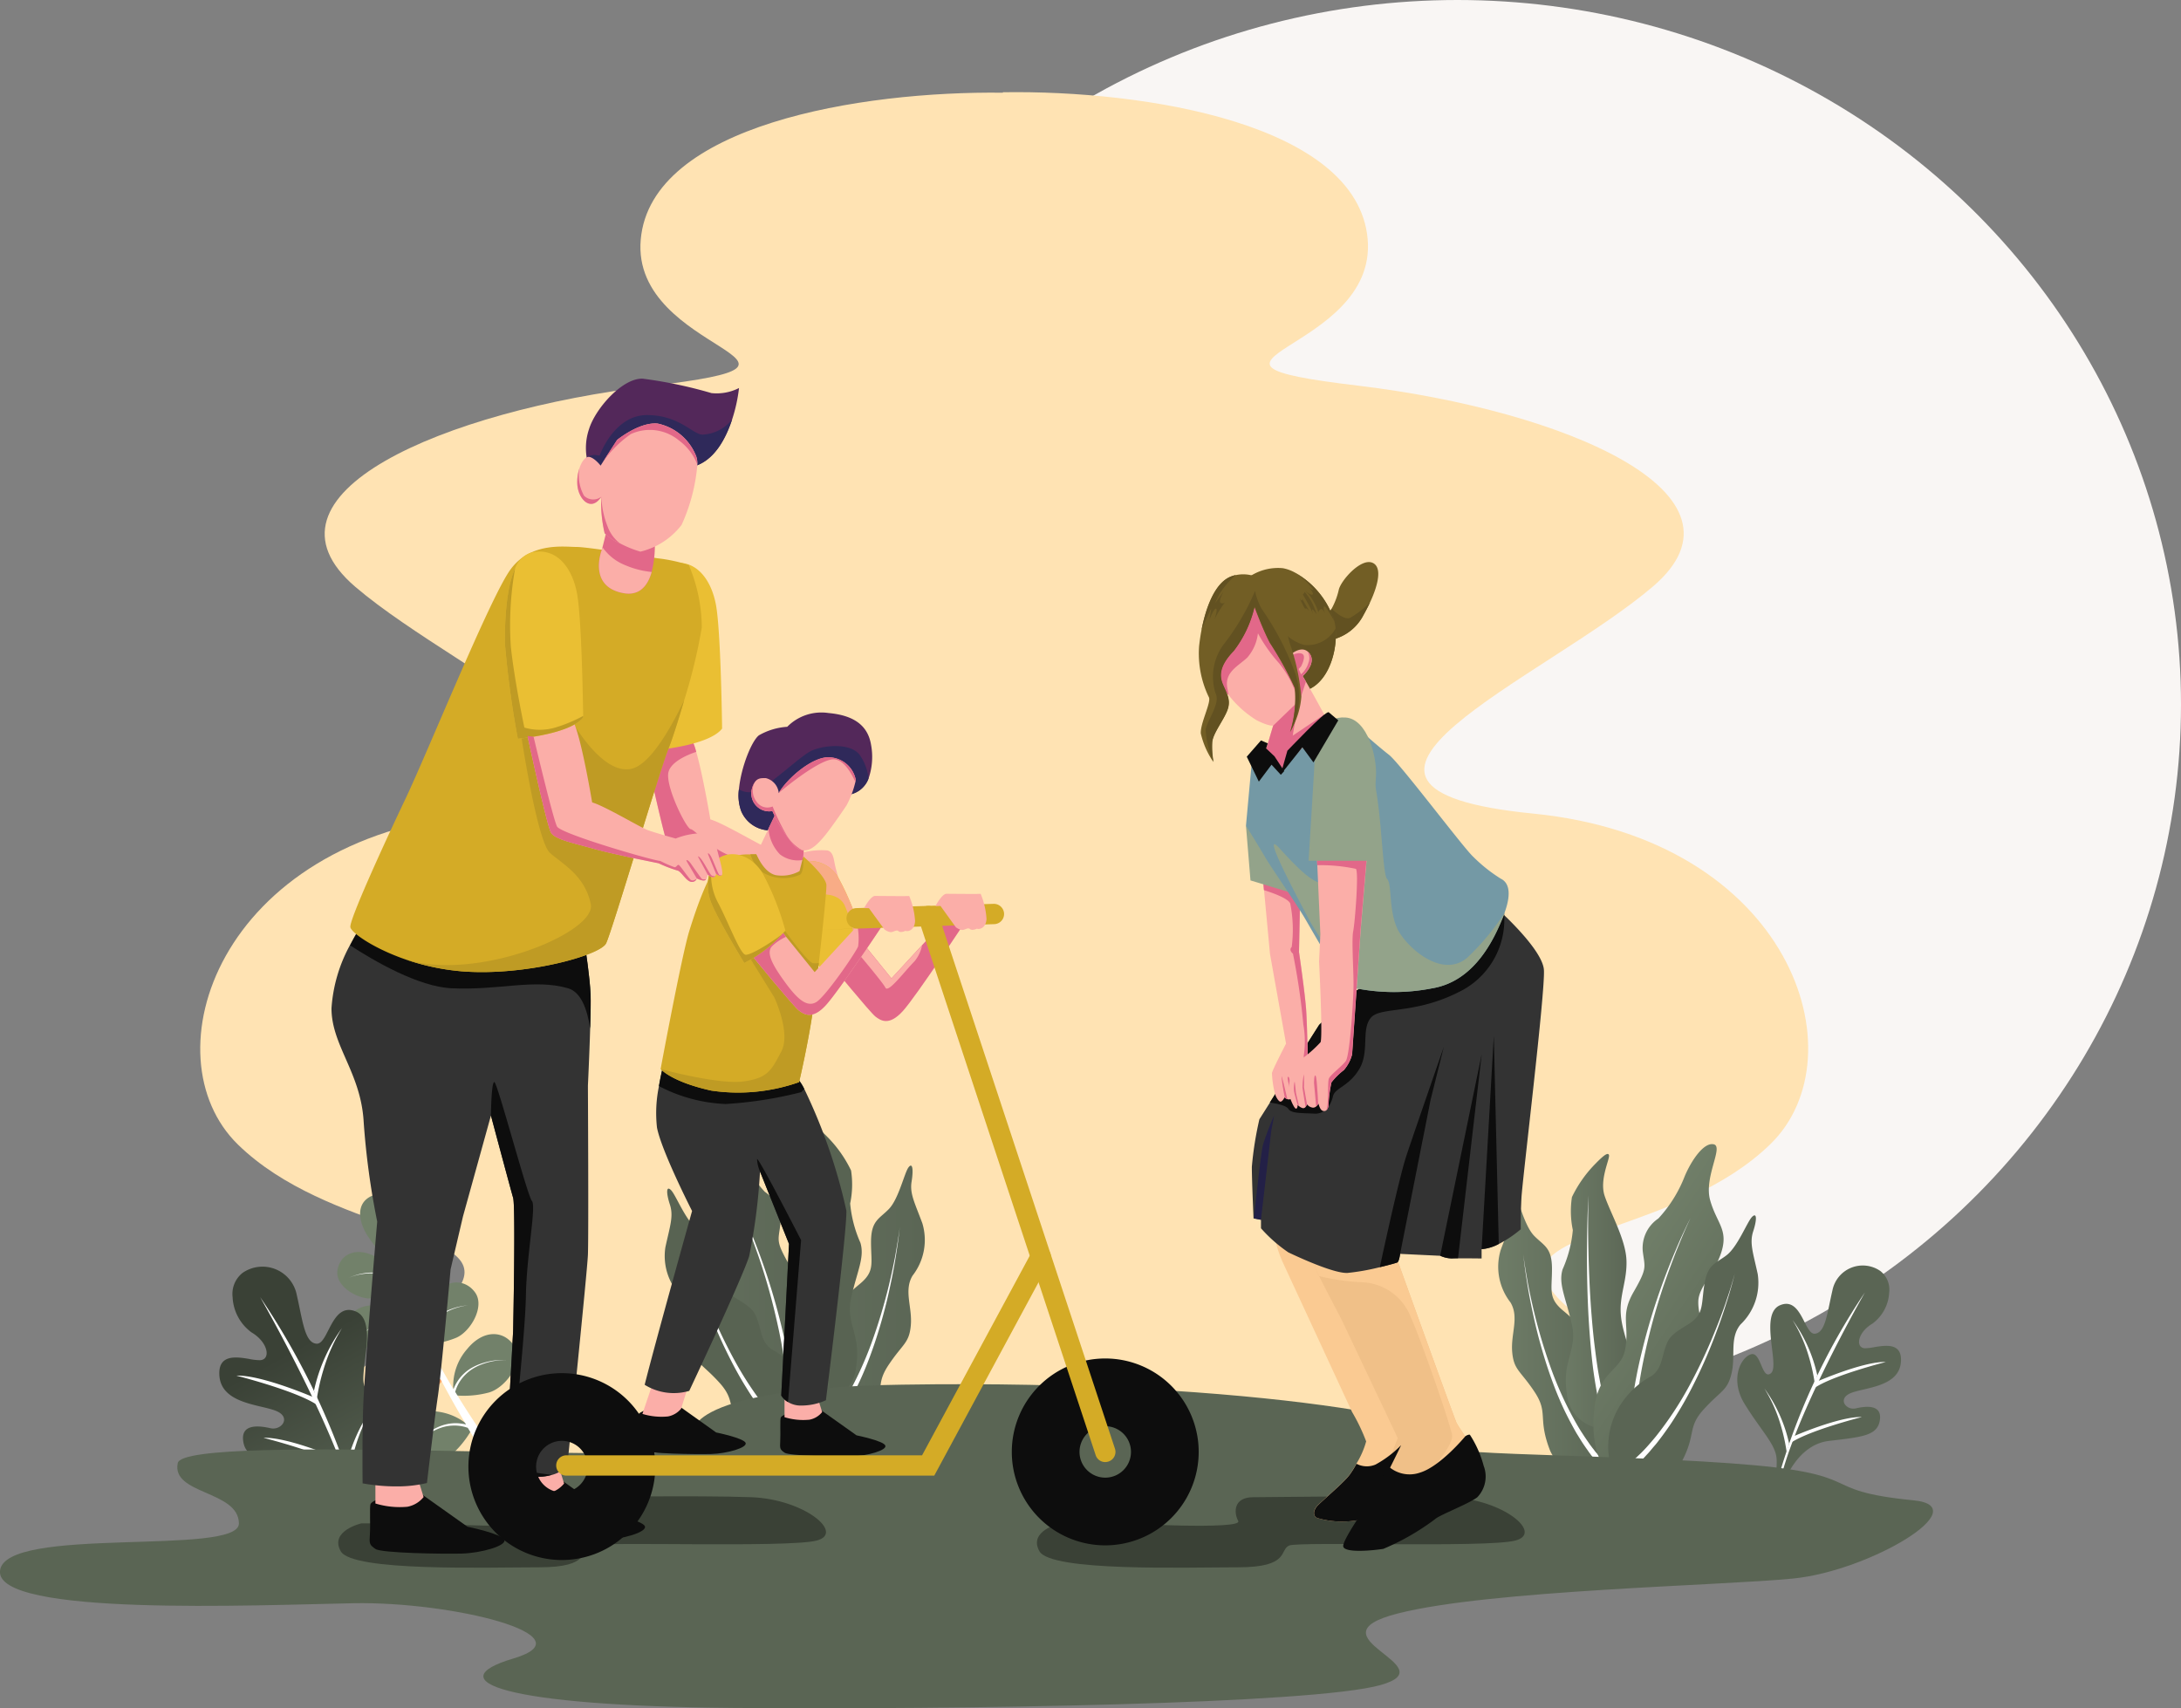 <svg xmlns="http://www.w3.org/2000/svg" xmlns:xlink="http://www.w3.org/1999/xlink" width="171.805" height="134.582" viewBox="0 0 171.805 134.582"><rect x="0" y="0" width="171.805" height="134.582" fill="#808080" stroke="none"/><defs><linearGradient id="linear-gradient" x1="0.001" y1="0.5" x2="1" y2="0.5" gradientUnits="objectBoundingBox"><stop offset="0" stop-color="#6e7c67"></stop><stop offset="1" stop-color="#5a6554"></stop></linearGradient><linearGradient id="linear-gradient-3" x1="0.811" y1="1.011" x2="0.273" y2="0.101" gradientUnits="objectBoundingBox"><stop offset="0" stop-color="#5a6554"></stop><stop offset="1" stop-color="#75846d"></stop></linearGradient><linearGradient id="linear-gradient-4" x1="27.599" y1="1.438" x2="28.439" y2="1.438" gradientUnits="objectBoundingBox"><stop offset="0" stop-color="#5a6554"></stop><stop offset="1" stop-color="#61c191"></stop></linearGradient><linearGradient id="linear-gradient-5" x1="0.083" y1="0.5" x2="1.082" y2="0.5" gradientUnits="objectBoundingBox"><stop offset="0" stop-color="#626e5c"></stop><stop offset="1" stop-color="#5a6554"></stop></linearGradient><linearGradient id="linear-gradient-6" x1="38.421" y1="1.813" x2="39.261" y2="1.813" gradientUnits="objectBoundingBox"><stop offset="0" stop-color="#586352"></stop><stop offset="1" stop-color="#fca163"></stop></linearGradient><linearGradient id="linear-gradient-9" x1="-9.726" y1="9.9" x2="-8.457" y2="9.9" gradientUnits="objectBoundingBox"><stop offset="0" stop-color="#5a6554"></stop><stop offset="1" stop-color="#72816a"></stop></linearGradient><linearGradient id="linear-gradient-12" x1="-9.906" y1="10.809" x2="-8.636" y2="10.809" gradientUnits="objectBoundingBox"><stop offset="0" stop-color="#f8526d"></stop><stop offset="1" stop-color="#fca163"></stop></linearGradient><linearGradient id="linear-gradient-15" x1="-7.515" y1="10.947" x2="-6.676" y2="10.947" xlink:href="#linear-gradient-12"></linearGradient><linearGradient id="linear-gradient-17" x1="0.711" y1="0.965" x2="0.433" y2="0.311" gradientUnits="objectBoundingBox"><stop offset="0" stop-color="#586353"></stop><stop offset="1" stop-color="#3a4136"></stop></linearGradient><linearGradient id="linear-gradient-18" x1="-14.451" y1="0.966" x2="-14.729" y2="0.311" gradientUnits="objectBoundingBox"><stop offset="0" stop-color="#5a6554"></stop><stop offset="1" stop-color="#fca163"></stop></linearGradient><linearGradient id="linear-gradient-19" x1="-4.943" y1="0.5" x2="-3.942" y2="0.5" gradientUnits="objectBoundingBox"><stop offset="0" stop-color="#7e8d76"></stop><stop offset="1" stop-color="#7499a5"></stop></linearGradient><linearGradient id="linear-gradient-20" x1="-18.211" y1="0.5" x2="-17.21" y2="0.5" gradientUnits="objectBoundingBox"><stop offset="0" stop-color="#7e8d76"></stop><stop offset="1" stop-color="#93a38a"></stop></linearGradient></defs><g id="I_AM_a_Parent" data-name="I AM a Parent" transform="translate(-389.195 -1427)"><ellipse id="Ellipse_42" data-name="Ellipse 42" cx="57" cy="55.5" rx="57" ry="55.5" transform="translate(447 1427)" fill="#f9f6f4"></ellipse><g id="Parent" transform="translate(0 39)"><g id="parents-playing-with-child" transform="translate(389.195 1395.26)"><path id="Path_1755" data-name="Path 1755" d="M476.057,390.74c-20.376-2.018.916-10.6,9.45-17.887s-6.952-13.886-23.3-15.833,1.636-2.48.827-11.548-17.54-11.735-28.732-11.557v.036c-11.192-.142-27.719,2.551-28.528,11.557-.818,9.068,17.175,9.6.827,11.548s-31.835,8.543-23.3,15.833,29.817,15.869,9.441,17.887-25.808,19.1-18.7,26.039,19.914,6.756,17.567,11.024-13.477,6.579-9.575,15.806,13.477,4.756,13.477,4.756l39,1.085v-.044l38.787-1.076s9.583,4.472,13.477-4.756S479.551,432.07,477.2,427.8s10.455-4.089,17.567-11.024S496.433,392.758,476.057,390.74Z" transform="translate(-355.3 -333.907)" fill="#ffe3b3"></path><path id="Path_1756" data-name="Path 1756" d="M1529.9,1330.782a1.518,1.518,0,0,1-.24.24l-.213.027c-.818.071-3.778.2-4.6-1.956-.942-2.5-.071-2.854-1.191-4.534s-1.627-1.7-1.751-3.129.569-2.72-.133-3.9a4.567,4.567,0,0,1-.773-4.134c.6-1.618,1-2.32.844-3.28s-.071-1.547.249-1.111.773,2.489,1.547,3.28,1.4.907,1.4,2.6-.32,2.3.889,3.3,1.3,1.262,1.449,2.1.071,1.645.738,2.285a6.636,6.636,0,0,1,2.223,2.925A6.084,6.084,0,0,1,1529.9,1330.782Z" transform="translate(-1402.784 -1222.182)" fill="url(#linear-gradient)"></path><path id="Path_1757" data-name="Path 1757" d="M1550.43,1379.749a1.534,1.534,0,0,1-.24.24s-.08.009-.213.027c-.213-.213-.427-.427-.622-.658l-.2-.231-.2-.231-.044-.062-.044-.062-.1-.116-.1-.115-.089-.125a2.513,2.513,0,0,1-.178-.249l-.178-.249c-.116-.169-.231-.338-.338-.507s-.213-.347-.32-.516-.2-.347-.3-.524q-.294-.534-.56-1.067t-.507-1.094c-.32-.738-.6-1.484-.862-2.249a40.12,40.12,0,0,1-1.271-4.632c-.169-.782-.32-1.565-.445-2.356-.062-.391-.125-.791-.178-1.182s-.1-.791-.142-1.191c.044.4.107.791.169,1.182s.133.791.2,1.182c.151.782.32,1.565.507,2.338a43.113,43.113,0,0,0,1.387,4.578,28,28,0,0,0,2.018,4.312c.1.169.2.338.311.507s.213.329.329.5.222.32.338.489l.178.24c.062.08.125.151.178.231l.089.116.1.115.1.116.044.053.044.053.2.222.2.213C1549.941,1379.277,1550.181,1379.517,1550.43,1379.749Z" transform="translate(-1423.317 -1271.149)" fill="#fff"></path><path id="Path_1758" data-name="Path 1758" d="M1582.933,1293.054a3.971,3.971,0,0,1-1.831,3.271.794.794,0,0,1-.169.062,1.421,1.421,0,0,1-.3.053,2.99,2.99,0,0,1-3.138-2.774c-.418-2.6.871-3.369.382-5.485s-1.058-3.138-.72-4.276a9.8,9.8,0,0,0,.809-3.1,7.258,7.258,0,0,1-.071-2.6,9.758,9.758,0,0,1,1.716-2.489c.569-.587,1.1-1.111,1.2-.827s-.773,1.929-.338,3.227,1.645,3.4,1.716,5.041-.587,2.791-.436,4.383C1581.884,1289.161,1582.978,1291.312,1582.933,1293.054Z" transform="translate(-1454.068 -1191.158)" fill="url(#linear-gradient)"></path><path id="Path_1759" data-name="Path 1759" d="M1601.827,1329.951a.793.793,0,0,1-.169.062,1.425,1.425,0,0,1-.3.053c-.062-.151-.115-.311-.169-.462-.125-.382-.24-.773-.338-1.165s-.187-.782-.258-1.182-.142-.791-.2-1.191c-.125-.791-.213-1.591-.285-2.391s-.133-1.6-.178-2.391c-.089-1.6-.125-3.2-.125-4.792q0-1.2.027-2.4c.018-.8.045-1.6.089-2.391-.018.8-.027,1.6-.027,2.391s.018,1.6.036,2.391c.044,1.591.115,3.192.249,4.783.062.791.142,1.591.24,2.374s.2,1.573.347,2.356c.071.391.142.782.231,1.165s.178.773.285,1.156.222.756.355,1.12C1601.693,1329.613,1601.756,1329.782,1601.827,1329.951Z" transform="translate(-1474.793 -1224.774)" fill="#fff"></path><path id="Path_1760" data-name="Path 1760" d="M1614.775,1270.61c.507,1.8,1.422,2.294.907,4.018s-1.814,2.792-1.84,3.956.533,1.7-.08,3.343-1.147,1.84-1.182,2.818.3,3.992-.7,5.867a4.217,4.217,0,0,1-3,2c-.2.036-.329.044-.329.044-.053-.009-.107-.009-.16-.018-1.209-.169-2.871-.809-2.809-4.65.071-4,2.143-3.7,2.5-5.636s-.427-2.614.667-4.516.88-1.9.72-3.183a2.8,2.8,0,0,1,1.227-2.6,10.449,10.449,0,0,0,2.071-3.316c.525-1.254,1.52-2.72,2.3-2.525S1614.268,1268.806,1614.775,1270.61Z" transform="translate(-1480.061 -1183.32)" fill="url(#linear-gradient-3)"></path><path id="Path_1761" data-name="Path 1761" d="M1641.361,1331.7c-.2.418-.391.844-.569,1.262s-.355.854-.533,1.289c-.338.862-.658,1.734-.96,2.6a48.571,48.571,0,0,0-1.494,5.343,38.032,38.032,0,0,0-.818,5.476,27.57,27.57,0,0,0,.027,4.614c-.2.036-.329.044-.329.044-.053-.009-.107-.009-.16-.018a28.208,28.208,0,0,1,.071-4.667,38.179,38.179,0,0,1,.951-5.494,50.351,50.351,0,0,1,1.618-5.325c.32-.871.658-1.734,1.022-2.587.178-.427.365-.853.56-1.271C1640.952,1332.527,1641.147,1332.109,1641.361,1331.7Z" transform="translate(-1508.193 -1242.997)" fill="#fff"></path><path id="Path_1762" data-name="Path 1762" d="M1619.194,1349.807a1.319,1.319,0,0,0,.2.267l.2.053c.8.2,3.716.738,4.827-1.262,1.3-2.329.48-2.818,1.84-4.312s1.858-1.44,2.187-2.836-.169-2.774.7-3.84a4.543,4.543,0,0,0,1.36-3.974c-.365-1.689-.658-2.445-.356-3.369s.293-1.52-.089-1.138-1.129,2.347-2.009,3.023-1.511.693-1.76,2.374-.018,2.32-1.36,3.129-1.467,1.058-1.734,1.867-.3,1.618-1.067,2.151a6.617,6.617,0,0,0-2.623,2.569A6.073,6.073,0,0,0,1619.194,1349.807Z" transform="translate(-1492.046 -1240.79)" fill="url(#linear-gradient-4)"></path><path id="Path_1763" data-name="Path 1763" d="M1623.9,1396.749a1.314,1.314,0,0,0,.2.267l.2.053c.24-.178.48-.365.711-.56l.231-.2.222-.2.053-.053.053-.053.107-.107.107-.107.106-.107.214-.213.213-.222c.133-.151.276-.293.409-.453s.258-.311.391-.462.249-.311.373-.471c.249-.32.48-.649.711-.978s.445-.667.658-1.014c.427-.684.818-1.387,1.182-2.1a39.5,39.5,0,0,0,1.929-4.4c.285-.747.542-1.5.782-2.267q.187-.573.347-1.147c.107-.382.213-.773.311-1.156-.107.382-.222.765-.338,1.147s-.249.756-.373,1.138c-.258.756-.542,1.5-.844,2.24a41.686,41.686,0,0,1-2.036,4.329,26.933,26.933,0,0,1-2.623,3.974c-.124.151-.249.3-.382.453s-.258.3-.391.444-.267.285-.409.427l-.213.2c-.071.071-.142.133-.213.2l-.107.1-.107.1-.107.1-.053.053-.053.045-.222.2-.231.187C1624.451,1396.357,1624.176,1396.553,1623.9,1396.749Z" transform="translate(-1496.751 -1287.731)" fill="#fff"></path><path id="Path_1764" data-name="Path 1764" d="M902.157,1307.082a1.523,1.523,0,0,0,.24.24s.08.009.213.027c.818.071,3.778.2,4.6-1.956.942-2.5.071-2.854,1.191-4.534s1.627-1.7,1.751-3.129-.569-2.72.133-3.9a4.566,4.566,0,0,0,.773-4.134c-.6-1.618-1-2.32-.845-3.28s.071-1.547-.249-1.111-.773,2.489-1.547,3.28-1.4.907-1.4,2.6.32,2.3-.889,3.3-1.3,1.262-1.449,2.1-.071,1.645-.738,2.285a6.637,6.637,0,0,0-2.222,2.925A6.081,6.081,0,0,0,902.157,1307.082Z" transform="translate(-838.403 -1200.59)" fill="url(#linear-gradient-5)"></path><path id="Path_1765" data-name="Path 1765" d="M910.8,1356.049a1.529,1.529,0,0,0,.24.24s.08.009.213.027c.213-.213.427-.427.622-.658l.2-.231.2-.231.044-.062.044-.062.1-.116.1-.115.089-.125a2.513,2.513,0,0,0,.178-.249l.178-.249c.116-.169.231-.338.338-.507s.213-.347.32-.516.2-.347.3-.524q.293-.534.56-1.067t.507-1.093c.32-.738.6-1.485.862-2.249a40.112,40.112,0,0,0,1.271-4.632c.169-.782.32-1.565.445-2.356.062-.391.124-.791.178-1.182s.1-.791.142-1.191c-.044.4-.107.791-.169,1.182s-.133.791-.2,1.182c-.151.782-.32,1.565-.507,2.338a43.079,43.079,0,0,1-1.387,4.578,28.008,28.008,0,0,1-2.018,4.312c-.1.169-.2.338-.311.507s-.213.329-.329.5-.222.32-.338.489l-.178.24c-.062.08-.124.151-.178.231l-.089.115-.1.116-.1.116-.044.053-.044.053-.2.222-.2.213C911.289,1355.586,911.049,1355.817,910.8,1356.049Z" transform="translate(-847.046 -1249.556)" fill="#fff"></path><path id="Path_1766" data-name="Path 1766" d="M891.091,1269.455a3.971,3.971,0,0,0,1.831,3.271.792.792,0,0,0,.169.062,1.415,1.415,0,0,0,.3.053,2.989,2.989,0,0,0,3.138-2.774c.418-2.6-.871-3.369-.382-5.485s1.058-3.138.72-4.276a9.794,9.794,0,0,1-.809-3.1,7.257,7.257,0,0,0,.071-2.6,9.756,9.756,0,0,0-1.716-2.489c-.569-.587-1.1-1.111-1.2-.827s.773,1.929.338,3.227-1.645,3.4-1.716,5.041.587,2.791.436,4.383C892.14,1265.552,891.056,1267.7,891.091,1269.455Z" transform="translate(-829.088 -1169.656)" fill="url(#linear-gradient-6)"></path><path id="Path_1767" data-name="Path 1767" d="M911.7,1306.251a.789.789,0,0,0,.169.062,1.422,1.422,0,0,0,.3.053c.062-.151.116-.311.169-.462.124-.382.24-.773.338-1.165s.187-.782.258-1.182.142-.791.2-1.191c.124-.791.213-1.591.284-2.391s.133-1.6.178-2.391c.089-1.6.124-3.2.124-4.792q0-1.2-.027-2.4c-.018-.8-.045-1.6-.089-2.391.018.8.027,1.6.027,2.391s-.018,1.6-.036,2.391c-.044,1.591-.116,3.192-.249,4.783-.062.791-.142,1.591-.24,2.374s-.2,1.573-.347,2.356c-.071.391-.142.782-.231,1.165s-.178.773-.284,1.156-.222.756-.356,1.12C911.833,1305.922,911.771,1306.091,911.7,1306.251Z" transform="translate(-847.866 -1203.181)" fill="#f8526d"></path><path id="Path_1768" data-name="Path 1768" d="M814.543,1246.91c-.507,1.8-1.422,2.294-.907,4.018s1.814,2.792,1.84,3.956-.533,1.7.08,3.343,1.147,1.84,1.182,2.818-.3,3.992.7,5.867a4.218,4.218,0,0,0,3,2c.2.036.329.044.329.044.053-.009.107-.009.16-.018,1.209-.169,2.871-.809,2.809-4.649-.071-4-2.142-3.7-2.5-5.636s.427-2.614-.667-4.516-.88-1.9-.72-3.183a2.8,2.8,0,0,0-1.227-2.6,10.448,10.448,0,0,1-2.071-3.316c-.525-1.254-1.52-2.72-2.3-2.525C813.45,1242.723,815.041,1245.105,814.543,1246.91Z" transform="translate(-758.381 -1161.727)" fill="url(#linear-gradient-5)"></path><path id="Path_1769" data-name="Path 1769" d="M842.7,1308c.2.418.391.845.569,1.262s.356.853.533,1.289c.338.862.658,1.734.96,2.6a48.594,48.594,0,0,1,1.494,5.343,38.044,38.044,0,0,1,.818,5.476,27.568,27.568,0,0,1-.027,4.614c.2.036.329.044.329.044.053-.009.107-.009.16-.018a28.212,28.212,0,0,0-.071-4.667,38.165,38.165,0,0,0-.951-5.494,50.346,50.346,0,0,0-1.618-5.325c-.32-.871-.658-1.734-1.022-2.587-.178-.427-.365-.853-.56-1.271C843.109,1308.836,842.913,1308.418,842.7,1308Z" transform="translate(-785 -1221.403)" fill="#fff"></path><g id="Group_583" data-name="Group 583" transform="translate(52.316 86.381)"><path id="Path_1770" data-name="Path 1770" d="M793.541,1326.108a1.309,1.309,0,0,1-.2.267l-.2.053c-.8.2-3.716.738-4.827-1.262-1.3-2.329-.48-2.818-1.84-4.312s-1.858-1.44-2.187-2.836.169-2.774-.7-3.84a4.543,4.543,0,0,1-1.36-3.974c.364-1.689.658-2.445.356-3.369s-.293-1.52.089-1.138,1.129,2.347,2.009,3.022,1.511.693,1.76,2.374.018,2.32,1.36,3.129,1.467,1.058,1.734,1.867.3,1.618,1.067,2.151a6.618,6.618,0,0,1,2.623,2.569A6.105,6.105,0,0,1,793.541,1326.108Z" transform="translate(-782.129 -1305.579)" fill="url(#linear-gradient-6)"></path><path id="Path_1771" data-name="Path 1771" d="M812.921,1373.049a1.317,1.317,0,0,1-.2.267l-.2.053c-.24-.178-.48-.365-.711-.56l-.231-.2-.222-.2-.053-.053-.053-.053-.107-.107-.107-.107-.107-.107-.213-.213-.213-.222c-.133-.151-.276-.293-.409-.453s-.258-.311-.391-.462-.249-.311-.373-.471c-.249-.32-.48-.649-.711-.978s-.445-.667-.658-1.014c-.427-.684-.818-1.387-1.182-2.1a39.49,39.49,0,0,1-1.929-4.4c-.284-.747-.542-1.5-.782-2.267q-.187-.573-.347-1.147c-.107-.382-.213-.773-.311-1.156.107.382.222.765.338,1.147s.249.756.373,1.138c.258.756.542,1.5.845,2.24a41.736,41.736,0,0,0,2.036,4.329,26.948,26.948,0,0,0,2.622,3.974c.125.151.249.3.382.453s.258.3.391.444.267.285.409.427l.213.2c.071.071.142.133.213.2l.107.1.107.1.107.1.053.053.053.044.222.2.231.187A7.828,7.828,0,0,0,812.921,1373.049Z" transform="translate(-801.509 -1352.52)" fill="#fff"></path></g><g id="Group_584" data-name="Group 584" transform="translate(26.569 86.791)"><path id="Path_1772" data-name="Path 1772" d="M515.485,1316.044a14.783,14.783,0,0,1-2.178-2.587c-.809-1.307-.871-2.756.622-3.209s2.116,1.547,2.231,2.6A8.141,8.141,0,0,1,515.485,1316.044Z" transform="translate(-510.943 -1310.184)" fill="url(#linear-gradient-9)"></path><path id="Path_1773" data-name="Path 1773" d="M595.165,1438.95a4.4,4.4,0,0,1,1.085-3.28c1.36-1.663,3.049-1.422,3.76-.133s-.827,3.236-2.071,3.565a7.624,7.624,0,0,1-2.6.222C595.245,1439.288,595.165,1438.95,595.165,1438.95Z" transform="translate(-586.018 -1423.444)" fill="url(#linear-gradient-9)"></path><path id="Path_1774" data-name="Path 1774" d="M567.288,1393.281a4.114,4.114,0,0,1,.613-3.2c1.067-1.716,2.685-1.707,3.5-.587s-.373,3.12-1.5,3.583a7.217,7.217,0,0,1-2.4.524C567.394,1393.583,567.288,1393.281,567.288,1393.281Z" transform="translate(-560.55 -1381.731)" fill="url(#linear-gradient-9)"></path><path id="Path_1775" data-name="Path 1775" d="M548.282,1350.766a3.76,3.76,0,0,1,.551-2.907c.969-1.565,2.436-1.547,3.183-.533s-.338,2.836-1.369,3.254a6.306,6.306,0,0,1-2.178.471C548.388,1351.041,548.282,1350.766,548.282,1350.766Z" transform="translate(-543.242 -1343.377)" fill="url(#linear-gradient-12)"></path><path id="Path_1776" data-name="Path 1776" d="M497.472,1364.363a3.773,3.773,0,0,0-1.929-2.249c-1.618-.871-2.88-.133-3.023,1.12s1.707,2.294,2.8,2.151a6.433,6.433,0,0,0,2.134-.676C497.526,1364.647,497.472,1364.363,497.472,1364.363Z" transform="translate(-492.513 -1357.152)" fill="url(#linear-gradient-9)"></path><path id="Path_1777" data-name="Path 1777" d="M506.6,1410.327a3.757,3.757,0,0,0-2.623-1.369c-1.831-.2-2.729.951-2.391,2.169s2.436,1.494,3.4.951a6.309,6.309,0,0,0,1.725-1.413C506.756,1410.576,506.6,1410.327,506.6,1410.327Z" transform="translate(-500.712 -1400.155)" fill="url(#linear-gradient-9)"></path><path id="Path_1778" data-name="Path 1778" d="M523.356,1455.424a4.329,4.329,0,0,0-3.031-1.609c-2.107-.24-3.147,1.111-2.756,2.543s2.809,1.751,3.929,1.12a7.5,7.5,0,0,0,1.991-1.662C523.534,1455.717,523.356,1455.424,523.356,1455.424Z" transform="translate(-515.267 -1441.021)" fill="url(#linear-gradient-15)"></path><path id="Path_1779" data-name="Path 1779" d="M546.652,1504.018a4.575,4.575,0,0,0-3.449-1.12c-2.24.133-3.067,1.734-2.4,3.156s3.245,1.316,4.285.444a7.948,7.948,0,0,0,1.769-2.1C546.893,1504.294,546.652,1504.018,546.652,1504.018Z" transform="translate(-536.306 -1485.757)" fill="url(#linear-gradient-9)"></path><path id="Path_1780" data-name="Path 1780" d="M509.327,1334.831a4.315,4.315,0,0,0-.578.169c-.187.071-.373.151-.551.24a3.8,3.8,0,0,0-.507.329,2.834,2.834,0,0,0-.782.933,2.547,2.547,0,0,0-.178.427c-.258-.72-.5-1.44-.7-2.178-.133-.48-.258-.969-.365-1.467s-.2-.987-.276-1.485c.053.5.133,1,.222,1.494s.2.987.311,1.485c.178.747.391,1.493.622,2.222-.027-.027-.044-.053-.071-.08a2.52,2.52,0,0,0-.48-.382,2.8,2.8,0,0,0-1.138-.418,3.765,3.765,0,0,0-1.209.027,4.681,4.681,0,0,0-.587.142,5.212,5.212,0,0,0-.56.213,4.271,4.271,0,0,1,.569-.2,4.549,4.549,0,0,1,.587-.116,4.466,4.466,0,0,1,.6-.044,3.2,3.2,0,0,1,.587.053,2.649,2.649,0,0,1,1.085.445,2.587,2.587,0,0,1,.444.382,3.083,3.083,0,0,1,.267.329.744.744,0,0,1,.071.107h0c.018.062.044.133.062.2v.009c.284.818.587,1.627.925,2.436h0a2.089,2.089,0,0,0-.347-.169,2.643,2.643,0,0,0-.587-.178,2.821,2.821,0,0,0-1.218.036,3.4,3.4,0,0,0-.578.2,3.817,3.817,0,0,0-.533.284,4.847,4.847,0,0,0-.489.347,4.732,4.732,0,0,0-.445.409,4.747,4.747,0,0,1,.453-.391c.16-.116.329-.231.5-.329a4.192,4.192,0,0,1,.533-.258,3.216,3.216,0,0,1,.569-.169,2.707,2.707,0,0,1,1.165.009,2.55,2.55,0,0,1,.551.2,3.573,3.573,0,0,1,.507.293l.009-.018h0c.169.391.338.791.516,1.182.053.116.107.222.151.338.213.462.436.925.658,1.387.151.311.311.613.462.925h0a.53.53,0,0,1-.071-.036,3.723,3.723,0,0,0-.676-.213,3.257,3.257,0,0,0-1.4.044,3.407,3.407,0,0,0-.658.231,5.055,5.055,0,0,0-.613.329c-.2.124-.382.267-.569.409a5.217,5.217,0,0,0-.507.48,4.341,4.341,0,0,1,.525-.462,5.009,5.009,0,0,1,.578-.382,4.012,4.012,0,0,1,.622-.3,3.47,3.47,0,0,1,.658-.2,2.977,2.977,0,0,1,1.342.009,3.21,3.21,0,0,1,.64.222c.107.053.2.107.311.169.027.044.044.089.071.124.231.445.48.889.72,1.334.391.7.791,1.4,1.209,2.089a4.212,4.212,0,0,0-.747-.1,3.394,3.394,0,0,0-1.449.3,3.907,3.907,0,0,0-.649.365,4.892,4.892,0,0,0-.578.462,7.323,7.323,0,0,0-.516.533,4.944,4.944,0,0,0-.445.6,4.788,4.788,0,0,1,.462-.569,7.048,7.048,0,0,1,.525-.507,4.474,4.474,0,0,1,.587-.427,4.032,4.032,0,0,1,.649-.329,3.3,3.3,0,0,1,1.4-.24,3.132,3.132,0,0,1,.7.115c.071.018.133.044.2.062.053.1.116.187.169.285.533.862,1.076,1.716,1.645,2.551.285.418.569.836.862,1.254.142.2.293.418.445.622l.222.311.116.151.116.151.729-.587-.116-.142-.116-.142-.231-.293c-.151-.2-.311-.391-.462-.6-.3-.4-.6-.8-.9-1.2-.6-.809-1.165-1.627-1.725-2.463s-1.1-1.68-1.627-2.534c-.044-.071-.08-.133-.124-.2.027-.08.053-.16.08-.231a2.953,2.953,0,0,1,.3-.6,3.323,3.323,0,0,1,.969-.96,4.012,4.012,0,0,1,.613-.32,5.713,5.713,0,0,1,.658-.222,5.81,5.81,0,0,1,.685-.133,6.063,6.063,0,0,1,.7-.044,6.188,6.188,0,0,0-.7.018,4.7,4.7,0,0,0-.693.107,5.889,5.889,0,0,0-.676.2,4.214,4.214,0,0,0-.64.3,3.277,3.277,0,0,0-1.049.96,3.349,3.349,0,0,0-.347.631.924.924,0,0,0-.036.089h0c-.178-.293-.347-.587-.516-.88-.249-.436-.5-.871-.738-1.316-.338-.613-.658-1.245-.969-1.876a2.958,2.958,0,0,1,.987-1.556,3.594,3.594,0,0,1,.533-.373,4.877,4.877,0,0,1,1.209-.489,5.217,5.217,0,0,1,.649-.124,5.581,5.581,0,0,0-.658.1,4.352,4.352,0,0,0-.64.187,4.039,4.039,0,0,0-.6.267,3.786,3.786,0,0,0-.56.365,3.029,3.029,0,0,0-1.031,1.414c-.533-1.1-1.031-2.223-1.476-3.36l-.16-.427c.009-.027.009-.044.018-.071a2.55,2.55,0,0,1,.2-.551,2.683,2.683,0,0,1,.72-.916,3.174,3.174,0,0,1,.489-.338,4.194,4.194,0,0,1,.533-.258c.187-.071.373-.133.569-.187a4.572,4.572,0,0,1,.587-.116A3.345,3.345,0,0,0,509.327,1334.831Z" transform="translate(-501.612 -1329.878)" fill="#fff"></path></g><g id="Group_585" data-name="Group 585" transform="translate(17.28 92.52)"><path id="Path_1781" data-name="Path 1781" d="M401.942,1386.977c-1.333,2.151-2.463,3.28-2.774,4.454-.231.862.133,2.08-.08,2.623a.426.426,0,0,1-.2.231.558.558,0,0,1-.311.036s-1.138-3.716-4.143-4.063-4.338-.471-4.534-1.876,1.289-1.209,2.151-1.013,1.68-.862.427-1.369-4.3-.551-4.454-2.774c-.116-1.654,1.236-1.5,2.285-1.325h.009a4.362,4.362,0,0,0,.907.107c.862-.036.667-1.4-.667-2.187a3.644,3.644,0,0,1-1.493-2.783,2.108,2.108,0,0,1,.791-1.911,2.752,2.752,0,0,1,4.258,1.716c.471,2.036.622,3.8,1.565,3.867s1.173-3.325,3.085-2.542,0,5.4.818,6.063.862-1.991,1.8-1.68C402.333,1382.87,403.275,1384.826,401.942,1386.977Z" transform="translate(-388.022 -1374.632)" fill="url(#linear-gradient-17)"></path><path id="Path_1782" data-name="Path 1782" d="M432.05,1418.715a.425.425,0,0,1-.2.231c-1.236-6.054-7.548-17.069-7.654-17.247A58.157,58.157,0,0,1,432.05,1418.715Z" transform="translate(-420.984 -1399.293)" fill="#fff"></path><path id="Path_1783" data-name="Path 1783" d="M403.1,1432.943s4.854,1.227,6.427,2.356l-.222-.6S405.109,1432.871,403.1,1432.943Zm2.142,4.9s4.854,1.227,6.427,2.356l-.222-.6C411.448,1439.61,407.252,1437.77,405.242,1437.841Zm3.974-3.725a13.173,13.173,0,0,1,2.2-4.916,13.62,13.62,0,0,0-1.44,3.218,16.16,16.16,0,0,0-.56,2.5Zm2.507,6.1a13.174,13.174,0,0,1,2.2-4.916,13.617,13.617,0,0,0-1.44,3.218,16.162,16.162,0,0,0-.56,2.5Z" transform="translate(-401.76 -1424.349)" fill="#fff"></path></g><g id="Group_586" data-name="Group 586" transform="translate(136.851 92.434)"><path id="Path_1784" data-name="Path 1784" d="M1733.621,1384.586c1.173,1.9,2.178,2.907,2.454,3.938.2.765-.116,1.84.071,2.32a.365.365,0,0,0,.178.2.521.521,0,0,0,.276.036s1-3.28,3.663-3.592,3.84-.418,4.009-1.662-1.138-1.076-1.9-.9-1.484-.765-.382-1.209,3.8-.48,3.938-2.454c.107-1.467-1.094-1.325-2.027-1.173h-.009a4.6,4.6,0,0,1-.8.1c-.765-.036-.587-1.245.587-1.938a3.249,3.249,0,0,0,1.325-2.463,1.864,1.864,0,0,0-.7-1.689,2.435,2.435,0,0,0-3.769,1.52c-.418,1.8-.551,3.352-1.387,3.423s-1.04-2.943-2.729-2.249,0,4.774-.729,5.361-.765-1.76-1.591-1.485S1732.447,1382.684,1733.621,1384.586Z" transform="translate(-1733.037 -1373.666)" fill="url(#linear-gradient-18)"></path><path id="Path_1785" data-name="Path 1785" d="M1768,1412.751a.365.365,0,0,0,.178.2c1.094-5.352,6.676-15.1,6.765-15.255A51.473,51.473,0,0,0,1768,1412.751Z" transform="translate(-1764.892 -1395.564)" fill="#fff"></path><path id="Path_1786" data-name="Path 1786" d="M1766.665,1425.307s-4.294,1.085-5.681,2.089l.2-.525C1761.189,1426.872,1764.9,1425.245,1766.665,1425.307Zm-1.894,4.338s-4.294,1.085-5.681,2.089l.2-.525C1759.287,1431.2,1763,1429.583,1764.772,1429.645Zm-3.511-3.3a11.656,11.656,0,0,0-1.947-4.347,11.7,11.7,0,0,1,1.271,2.845,14.575,14.575,0,0,1,.489,2.214Zm-2.214,5.4a11.655,11.655,0,0,0-1.947-4.347,11.694,11.694,0,0,1,1.271,2.845,14.571,14.571,0,0,1,.489,2.214Z" transform="translate(-1754.96 -1417.703)" fill="#fff"></path></g><path id="Path_1787" data-name="Path 1787" d="M264.7,1478.924c-14.873.231-17.558,2.943-16.215,4.756s-40.316-1.067-40.832,1.422,4.8,2.151,4.818,4.756-18.473.133-18.82,3.734,20.056,2.7,27.835,2.551,18.669,2.552,12.624,4.347-.693,3.752,17.291,3.9,45.641-.3,50.993-1.8-5.876-3.8,1.387-5.645,25.488-2.187,31.115-2.747c6.054-.6,14.517-5.663,9.5-6.161-8.108-.8-3.112-2.116-14.517-2.925s-25.959-.569-22.661-1.734C310.514,1482.2,293.027,1478.479,264.7,1478.924Z" transform="translate(-193.651 -1377.099)" fill="#5a6554"></path><path id="Path_1788" data-name="Path 1788" d="M500.069,1580.425h-4.881s-2.543.587-1.627,2.2,11.548,1.262,15.655,1.262,3.227-1.387,4.018-1.716,15.469.187,17.78-.382-.916-3.262-5.1-3.423-14,0-15.522,0-1.547,1.165-1.174,1.876S500.069,1580.425,500.069,1580.425Zm55.038,0h-4.881s-2.543.587-1.627,2.2,11.548,1.262,15.655,1.262,3.227-1.387,4.018-1.716,15.469.187,17.78-.382-.916-3.262-5.1-3.423-14,0-15.522,0-1.547,1.165-1.173,1.876S555.106,1580.425,555.106,1580.425Z" transform="translate(-466.718 -1467.674)" fill="#3a4136"></path><g id="Group_589" data-name="Group 589" transform="translate(26.114 22.57)"><path id="Path_1789" data-name="Path 1789" d="M1367.588,755.666a7.242,7.242,0,0,0,.427.756,3.748,3.748,0,0,0,2.409-1.929c.178-.32.347-.64.5-.969.667-1.422.969-2.8.213-3.138-.934-.418-2.56,1.458-2.676,2.169a5.763,5.763,0,0,1-.551,1.44,5.342,5.342,0,0,1-.453.747.389.389,0,0,1-.053.062C1367.277,754.937,1367.41,755.31,1367.588,755.666Z" transform="translate(-1289.125 -735.876)" fill="#725e25"></path><path id="Path_1790" data-name="Path 1790" d="M1368.4,787.527l.133.916a7.239,7.239,0,0,0,.427.756,3.748,3.748,0,0,0,2.409-1.929c.178-.32.347-.64.5-.969a7.568,7.568,0,0,1-1.556,1.2c-.382.151-1-.293-1.458-.729A5.534,5.534,0,0,1,1368.4,787.527Z" transform="translate(-1290.079 -768.652)" fill="#625121" fill-rule="evenodd"></path><path id="Path_1791" data-name="Path 1791" d="M1328.925,1360.548a14.639,14.639,0,0,1,1.111,2.32,6.766,6.766,0,0,1-.773,1.76,7.284,7.284,0,0,1-.542.871c-.489.658-2.285,2.143-2.578,2.489s-.293.782.045.916a6.934,6.934,0,0,0,3.263.151c.6-.293,2.614-4.4,3.334-5.894.16-.329.258-.533.258-.533l-6.33-14.26-3.912-1.769a9.12,9.12,0,0,0,.658,2.142C1323.947,1349.792,1328.925,1360.548,1328.925,1360.548Z" transform="translate(-1248.533 -1279.142)" fill="#faca92"></path><path id="Path_1792" data-name="Path 1792" d="M1358.488,1362.222c.044.107.133.3.267.56.56,1.129,1.734,3.352,1.734,3.352l4.463,9.415a26.21,26.21,0,0,0-1,2.889c-.116.685,1.342,1.974,2.836,1.4a8.911,8.911,0,0,0,2.56-2.089c.8-.853,1.413-1.627,1.413-1.627s-1-1.431-1.173-1.769-4.925-13.557-4.925-13.557h-6.17A2.819,2.819,0,0,0,1358.488,1362.222Z" transform="translate(-1280.958 -1292.079)" fill="#f0c088"></path><path id="Path_1793" data-name="Path 1793" d="M1358.488,1362.131c.044.107.133.3.267.56a17.707,17.707,0,0,0,3.458.489,4.284,4.284,0,0,1,3.778,2.782c.738,1.583,3.023,8.179,3.236,9.219s-2.925,4.187-2.969,4.232c.027-.009,1.565-.818,3.085-1.76.8-.853,1.413-1.627,1.413-1.627s-1-1.431-1.173-1.769-4.925-13.557-4.925-13.557h-6.17A2.865,2.865,0,0,0,1358.488,1362.131Z" transform="translate(-1280.958 -1291.989)" fill="#faca92"></path><path id="Path_1794" data-name="Path 1794" d="M1358.31,1538.643a6.941,6.941,0,0,0,3.263.151c.6-.293,2.614-4.4,3.334-5.894a8.566,8.566,0,0,1-2.018,1.529,1.749,1.749,0,0,1-1.5-.062,7.291,7.291,0,0,1-.542.871c-.489.658-2.285,2.142-2.578,2.489S1357.964,1538.51,1358.31,1538.643Z" transform="translate(-1280.647 -1448.88)" fill="#0d0d0d"></path><path id="Path_1795" data-name="Path 1795" d="M1302.9,1079.025c0,1.04.133,4.054.133,4.054l.027.009.56.107v.667a11.47,11.47,0,0,0,2.16,1.9c.782.373,3.565,1.662,4.65,1.618a17.723,17.723,0,0,0,2.551-.453c.72-.169,1.307-.338,1.378-.373.151-.089.222-.676.222-.676l3.156.151h0a2.246,2.246,0,0,0,.933.213c.1-.009.258-.009.462-.009.711-.009,1.867.009,1.867.009v-.729a3.471,3.471,0,0,0,1.351-.409,9.2,9.2,0,0,0,1.734-1.165s-.018-1.031.053-2.454,1.9-16.375,1.769-18c-.107-1.271-2.2-3.4-3.12-4.285-.125-.115-.222-.213-.293-.276-.089-.08-.133-.124-.133-.124l-1.618.916-9.886,5.592-2.649,2.543-3.885,6.116-.827,1.307A26.651,26.651,0,0,0,1302.9,1079.025Z" transform="translate(-1230.402 -1016.927)" fill="#333"></path><path id="Path_1796" data-name="Path 1796" d="M1318.8,1073.775c.453.062,1.307.222,1.467.5.222.373,1.12.32,2.018.373s1.333-.693,1.494-1.369,1.245-.756,2.071-2.142.133-3.1.907-4.036,3.556-.187,7.3-2.223a6.329,6.329,0,0,0,3.209-5.876c-.009-.249-.027-.4-.027-.4l-.267.125-1.751.791-9.886,5.592-2.649,2.542Z" transform="translate(-1244.889 -1016.745)" fill="#0d0d0d"></path><path id="Path_1797" data-name="Path 1797" d="M1314,1052.155c.053.258.293.693.453.685s.32-.338.32-.338l.027.027a.432.432,0,0,0,.2.116h0a.285.285,0,0,0,.151.018.363.363,0,0,0,.187-.08.39.39,0,0,0,.107-.151l.08.009.133.018.738-2.125.213-.613s-.044-2.711-.124-4.009-.569-4.649-.569-4.649l.1-4.765-2.907-.6.045.489.471,5.032,1.262,7.05s-1.067,2.054-1.111,2.32A7.832,7.832,0,0,0,1314,1052.155Z" transform="translate(-1239.695 -995.881)" fill="#fbaea8"></path><path id="Path_1798" data-name="Path 1798" d="M1314.7,1052.438a.433.433,0,0,0,.2.115c-.107-.462-.418-1.8-.462-1.813A16.807,16.807,0,0,0,1314.7,1052.438Zm.276-1.227c.08.382.213,1.058.267,1.28a.391.391,0,0,0,.107-.151l.08.009c-.089-.364-.373-1.476-.418-1.529C1314.947,1050.758,1314.876,1050.749,1314.974,1051.211Zm.151-14.073a10.564,10.564,0,0,1,.115,3.423c-.169.169-.1.364.1.533a53.007,53.007,0,0,1,.818,5.592,7.546,7.546,0,0,1,.036,2.409,4.213,4.213,0,0,0,.1,1.138l.213-.613s-.044-2.711-.125-4.009-.569-4.65-.569-4.65l.1-4.765-2.907-.6.044.489C1313.525,1036.231,1314.947,1036.7,1315.125,1037.138Z" transform="translate(-1239.604 -995.79)" fill="#e26889"></path><path id="Path_1799" data-name="Path 1799" d="M1394.77,1187a3.472,3.472,0,0,0,1.351-.409l-.391-16.393Zm-3.263.516h0a2.261,2.261,0,0,0,.942.213c.1-.009.258-.009.462-.009l1.867-16.082Zm-4.756.907c.72-.169,1.307-.338,1.378-.373.151-.089.222-.676.222-.676l2.4-12.135,1.04-4.169c-.036.107-2.311,6.667-2.943,8.561C1388.271,1181.375,1386.956,1187.473,1386.751,1188.424Zm6.73,13.326s.213-.16.365-.125a8.47,8.47,0,0,1,1.085,2.445,2.36,2.36,0,0,1-.5,2.48c-.667.516-2.978,1.4-3.316,1.716a19.066,19.066,0,0,1-4.08,2.347c-.8.133-3.067.347-3.165-.187s2.365-3.965,2.365-3.965l1.129-2.409a2.5,2.5,0,0,0,2.543.56C1391.525,1204.124,1393.481,1201.75,1393.481,1201.75Z" transform="translate(-1304.172 -1118.424)" fill="#0d0d0d"></path><path id="Path_1800" data-name="Path 1800" d="M1301.336,989.307l-3.28-1L1297.7,984l3.92,3.449Z" transform="translate(-1225.665 -948.777)" fill="#93a38a"></path><path id="Path_1801" data-name="Path 1801" d="M1298.127,887.749l-.427,4.685s.916,1.458,1.538,2.525c.409.7,2.365,3.52,3.085,4.738s2.792,4.97,3.5,5.361a1.79,1.79,0,0,0,.382.151,15.486,15.486,0,0,0,6.125.036c3.289-.533,4.836-3.689,5.627-5.654.044-.107.08-.213.116-.311.631-1.734.222-2.427-.3-2.676a12.225,12.225,0,0,1-2.16-1.716c-.756-.676-5.779-7.37-6.65-8.045s-2.347-1.991-2.347-1.991l-2.987-1.191-.8-.16Z" transform="translate(-1225.665 -857.211)" fill="url(#linear-gradient-19)"></path><path id="Path_1802" data-name="Path 1802" d="M1325.118,940.9c.6,1.129,2.418,3.787,3.583,5.45a15.488,15.488,0,0,0,6.125.036c3.289-.533,4.836-3.689,5.627-5.654.044-.107.08-.213.115-.311a19.313,19.313,0,0,1-2.951,3.547c-1.831,1.556-4.338-.436-5.3-1.911s-.578-3.867-1.022-4.3-.445-8.117-1.582-9.032-1.689,8.081-2.649,9.112-2.623-.72-4.223-2.471S1324.22,939.191,1325.118,940.9Z" transform="translate(-1248.149 -898.35)" fill="#93a38a"></path><path id="Path_1803" data-name="Path 1803" d="M1335.344,1028.409c.16.489.427,1.1.56,1.111.116.009.133-.231.133-.285h0v-.009s.036.036.1.089a.689.689,0,0,0,.329.169.249.249,0,0,0,.2-.1.718.718,0,0,0,.107-.2l.009.009a.7.7,0,0,0,.453.249.383.383,0,0,0,.276-.107,1.129,1.129,0,0,0,.16-.187.028.028,0,0,0,.009-.018s.107.471.311.551a.284.284,0,0,0,.32-.044.587.587,0,0,0,.16-.409,10.6,10.6,0,0,1,.231-1.778,5.224,5.224,0,0,1,.978-.969,3.1,3.1,0,0,0,.649-1.236l.676-9.841.5-5.912-3.956.009.036.836.24,5.441-.1,2.16s.3,5.912.116,6.347a9.765,9.765,0,0,1-1.929,1.618l-.32.658A5.172,5.172,0,0,0,1335.344,1028.409Z" transform="translate(-1259.93 -972.01)" fill="#fbaea8"></path><path id="Path_1804" data-name="Path 1804" d="M1345.038,1010.538c.24.267-.08,4.276-.213,4.916s.027,3,.027,4.2-.293,5.6-.613,6.027-1.182,1.058-1.325,1.369c-.125.267,0,1.84-.2,2.5a.588.588,0,0,0,.16-.409,10.62,10.62,0,0,1,.231-1.778,5.227,5.227,0,0,1,.978-.969,3.1,3.1,0,0,0,.649-1.236l.676-9.841.5-5.912-3.956.009.036.836A13.4,13.4,0,0,1,1345.038,1010.538Zm-3.3,16.864.169,1.84a1.124,1.124,0,0,0,.16-.187c-.018-.276-.036-.765-.062-1.022-.027-.373-.071-1.227-.169-1.218S1341.74,1027.4,1341.74,1027.4Zm-.907.347c.009.151.178,1.165.24,1.538a.717.717,0,0,0,.107-.2l.009.009-.24-1.36a9.686,9.686,0,0,0-.009-1.013A5.19,5.19,0,0,0,1340.833,1027.749Zm-.667.3c.018.151.2.809.293,1.094v-.009s.036.036.1.089l-.24-1.031s-.089-.889-.107-.9A2.245,2.245,0,0,0,1340.166,1028.051Z" transform="translate(-1264.343 -971.919)" fill="#e26889"></path><path id="Path_1805" data-name="Path 1805" d="M1298.97,765.172c.1.009.187.009.276.009,2.329-.036,3.271-3.031,3.085-5a3.148,3.148,0,0,0-.107-.613h0a6.636,6.636,0,0,0-3.209-3.858,3.1,3.1,0,0,0-.836-.284,4.041,4.041,0,0,0-2.809.791C1294.222,757.544,1296.169,764.941,1298.97,765.172Z" transform="translate(-1223.236 -740.493)" fill="#725e25"></path><path id="Path_1806" data-name="Path 1806" d="M1317,810.073l2.258,4.223c2.329-.036,3.271-3.031,3.085-5a2.525,2.525,0,0,1-2.489,1.289,3.578,3.578,0,0,1-1.654-1.049Z" transform="translate(-1243.249 -789.608)" fill="#625121" fill-rule="evenodd"></path><path id="Path_1807" data-name="Path 1807" d="M1272.345,789.63a10.384,10.384,0,0,0,.649.862,8.324,8.324,0,0,0,2.169,1.956c1.014.525,1.333.436,1.333.436l-.213.711-.2.676-.16.525,1.2,1.654.48-.525.525-.569,1.04-1.129,1.52-1.894s-.053-.107-.151-.284c-.009-.009-.009-.018-.018-.027-.293-.551-.933-1.716-1.44-2.6-.089-.151-.178-.3-.258-.436,0,0,1.093-.951.569-1.742a.693.693,0,0,0-.187-.2c-.524-.427-1.253.187-1.253.187l-.933-1.449-1.271-1.974-.578-.9-.071.124-2.836,4.783A2.039,2.039,0,0,0,1272.345,789.63Z" transform="translate(-1202.319 -765.555)" fill="#fbaea8"></path><path id="Path_1808" data-name="Path 1808" d="M1337.127,887.26l-.027,1.2,2.676-2.934c-.009-.009-.009-.018-.018-.027Z" transform="translate(-1261.562 -859.034)" fill="#e26889"></path><path id="Path_1809" data-name="Path 1809" d="M1276.492,794.259l-.213.711-.2.676-.16.524,1.2,1.654.48-.525.525-.569c.169-.364.24-.667.053-.711-.524-.107.329-3.209.329-3.209l-.08-.418ZM1272.34,791a10.411,10.411,0,0,0,.649.862c-.036-.178-.071-.356-.107-.56-.24-1.245.836-1.725,1.556-2.391a3.514,3.514,0,0,0,.853-1.929,12.329,12.329,0,0,0,1.68,2.374,8.3,8.3,0,0,1,1.431,2.7l-.071-1.645L1277,787.147l-.373-.907-.9-1.067-.649-.773-2.836,4.783A2.062,2.062,0,0,0,1272.34,791Zm5.734-2.338s.524-.24.765-.018-.151.951-.151.951l-.3.32Z" transform="translate(-1202.314 -766.921)" fill="#e26889"></path><path id="Path_1810" data-name="Path 1810" d="M1339.6,829.971l.436,2.471.125.773.436-1.334c-.089-.151-.178-.3-.258-.436,0,0,1.094-.951.569-1.742a.7.7,0,0,0-.187-.2,1.007,1.007,0,0,1,.071.9,1.931,1.931,0,0,1-.578.9Z" transform="translate(-1263.839 -808.012)" fill="#e26889"></path><path id="Path_1811" data-name="Path 1811" d="M1256,765.513h0c-.08.409-.133.818-.178,1.2a7.907,7.907,0,0,0,.782,4.063c.151.436-.694,2.036-.649,2.827a6.544,6.544,0,0,0,.951,2.187c.027.044.036.062.036.062a6.463,6.463,0,0,1-.1-1.573c.071-.7.933-1.76,1.209-2.543s-.08-1.307-.373-2-.249-1.485.853-2.623a8.985,8.985,0,0,0,1.645-3.494s.6,1.654,1.2,2.827a27.034,27.034,0,0,1,1.982,3.583,8.98,8.98,0,0,1-.382,3.485h0v-.009c.018-.036.08-.151.169-.329a6.016,6.016,0,0,0,.729-2.454,17.429,17.429,0,0,0-.818-3.965c-.267-.622-.711-3.387-1.449-4.427a2.745,2.745,0,0,0-2.934-1.191,3,3,0,0,0-.373.116C1257.068,761.735,1256.348,763.682,1256,765.513Z" transform="translate(-1187.478 -745.652)" fill="#725e25"></path><path id="Path_1812" data-name="Path 1812" d="M1301.351,910.818l-.765-1.165-.658-.622.125-.4-.533-.231-1.12,1.28.951,1.965,1-1.333.729.791Z" transform="translate(-1226.302 -879.898)" fill="#0d0d0d"></path><path id="Path_1813" data-name="Path 1813" d="M1358.232,899.321l-5.032-.009s.427-6.9.507-8.339.676-3.067,2.409-2.943,2.48,3.129,2.391,4.605S1358.232,899.321,1358.232,899.321Z" transform="translate(-1276.231 -861.334)" fill="url(#linear-gradient-20)"></path><path id="Path_1814" data-name="Path 1814" d="M1332.187,883.368l.756.64-1.956,3.316-.871-1.191-1.716,2.151.533-1.885C1328.942,886.409,1331.894,883.253,1332.187,883.368Z" transform="translate(-1253.635 -857.089)" fill="#0d0d0d"></path><path id="Path_1815" data-name="Path 1815" d="M1304.7,1248.725l.56.107.809-7.014.231-1.218a24.17,24.17,0,0,0-.88,2.311C1305.251,1243.587,1304.824,1247.57,1304.7,1248.725Z" transform="translate(-1232.042 -1182.565)" fill="#232047"></path><path id="Path_1816" data-name="Path 1816" d="M1262.645,783.981c.4.756-.649,2.08-.782,2.845a6.963,6.963,0,0,0,.587,2.48c.027.044.036.062.036.062a6.463,6.463,0,0,1-.1-1.574c.071-.7.933-1.76,1.209-2.543s-.08-1.307-.373-2-.249-1.485.853-2.623a8.985,8.985,0,0,0,1.645-3.494s.6,1.654,1.2,2.827a27.04,27.04,0,0,1,1.983,3.583,8.985,8.985,0,0,1-.382,3.485h0v-.009a2.967,2.967,0,0,0,.169-.329,5.928,5.928,0,0,0,.231-4.294,22.244,22.244,0,0,0-2.649-5.085,4.708,4.708,0,0,1-.516-1.414,18.8,18.8,0,0,1-2.356,4.063A4.273,4.273,0,0,0,1262.645,783.981Z" transform="translate(-1193.001 -759.177)" fill="#625121" fill-rule="evenodd"></path><path id="Path_1817" data-name="Path 1817" d="M1266.3,760.4c.009.009.071.071.391.409a4.706,4.706,0,0,1,.729,1.387.316.316,0,0,1,.16-.24c.16-.124.355.293.364.32,0-.009-.018-.036-.071-.2-.071-.2-.062-.516.151-.24s.622,1,.64,1.022a6.636,6.636,0,0,0-3.209-3.858,4.974,4.974,0,0,1,1.547,1.4c-.027.116-.356-.187-.418-.24.071.062.507.5.373.622S1266.334,760.44,1266.3,760.4Zm.978,1.938a6.368,6.368,0,0,0-.418-1.013,4.069,4.069,0,0,0-.533-.747s-.035.16-.142.187c0,0,.587,1.013.693,1.289l.107.276s-.115-.365-.036-.365S1267.277,762.343,1267.277,762.343Zm-1.129-1.2.542.942s-.267-.3-.293-.178-.462-.827-.462-.827.142.213.178.178A.358.358,0,0,0,1266.148,761.142Zm-7.948,2.5c.187-.551.773-1.751.773-1.751l-.133.862s.338-.871.507-.853-.116.836-.116.836a10.035,10.035,0,0,1,.862-1.387.269.269,0,0,1-.373.1c-.213-.142.231-.889.249-.916l-.711.969.338-.711a6.7,6.7,0,0,1,1.325-1.547,3,3,0,0,0-.373.116C1259.267,759.862,1258.547,761.809,1258.2,763.641Z" transform="translate(-1189.676 -743.779)" fill="#625121" fill-rule="evenodd"></path><path id="Path_1818" data-name="Path 1818" d="M780.006,917.706a.031.031,0,0,0-.018.009c-.2.089-.427-.142-.427-.142a.383.383,0,0,1-.053.187.226.226,0,0,1-.124.089c-.178.053-.471-.187-.471-.187s-.044.347-.222.436-.64-.133-.64-.133a.394.394,0,0,1-.489.249c-.382-.089-.773-.862-1.067-.889a10.841,10.841,0,0,1-1.449-.56c-.089-.027-3.494-.685-5.067-1.129s-3.049-.729-3.4-1.262c-.267-.4-1.218-4.676-1.7-6.863-.169-.765-.276-1.271-.276-1.271l.658-.133,3-.6a5.9,5.9,0,0,1,.427,1.147c.551,1.947,1.111,5.325,1.111,5.325.96.267,3.76,1.947,4.347,2.169s2.231.676,2.231.676a5.871,5.871,0,0,1,2.649-.4c.489.116.5.791.613,1.245C779.74,916.124,780.22,917.6,780.006,917.706Z" transform="translate(-739.957 -877.256)" fill="#fbaea8"></path><path id="Path_1819" data-name="Path 1819" d="M781.737,917.662s-.044.347-.222.436-.64-.133-.64-.133a.394.394,0,0,1-.489.249c-.382-.089-.773-.862-1.067-.889a10.834,10.834,0,0,1-1.449-.56c-.089-.027-3.494-.685-5.067-1.129s-3.049-.729-3.4-1.262c-.267-.4-1.218-4.676-1.7-6.863l.382-1.4,3-.6a5.9,5.9,0,0,1,.427,1.147c-.747.249-2.143.845-2.214,1.751-.089,1.245,1.44,4.294,1.778,4.338s1.556,1.565,3.289,2.16,3.76,1.227,3.894,1.227.107.338.507.409.6.178.56,0,.222.133.489.525.551.987.711,1.013.276-.267.276-.267a4.26,4.26,0,0,1-.347-.818c.018-.116.427.738.747.9C781.524,918.062,781.737,917.662,781.737,917.662Z" transform="translate(-742.781 -877.256)" fill="#e26889"></path><path id="Path_1820" data-name="Path 1820" d="M765.022,765.748s4.134-.356,5.156-1.689c0,0-.089-7.69-.489-9.779s-1.68-3.68-3.636-3.192-2.054,5.236-2.054,7.1A74.919,74.919,0,0,0,765.022,765.748Z" transform="translate(-739.41 -736.49)" fill="#eabf33"></path><path id="Path_1821" data-name="Path 1821" d="M525.018,1574.4l3.858,2.738s2.685.551,2.9,1.022-1.822,1.058-3.378,1.094-6.3-.036-6.774-.365-.489-.4-.436-1.173-.036-2.178.053-2.374.729-.436.729-.436Z" transform="translate(-518.164 -1486.691)" fill="#0d0d0d"></path><path id="Path_1822" data-name="Path 1822" d="M526.3,1556.665v2.151a6.557,6.557,0,0,0,2.516.258,2.144,2.144,0,0,0,1.28-.765l-.622-2.009Z" transform="translate(-522.842 -1470.2)" fill="#fbaea8"></path><path id="Path_1823" data-name="Path 1823" d="M649.518,1562.4l3.858,2.738s2.685.551,2.9,1.022-1.822,1.058-3.378,1.094-6.3-.036-6.774-.365-.489-.4-.436-1.173-.036-2.178.053-2.374.729-.436.729-.436Z" transform="translate(-631.595 -1475.758)" fill="#0d0d0d"></path><path id="Path_1824" data-name="Path 1824" d="M650.8,1544.665v2.151a6.557,6.557,0,0,0,2.516.258,2.143,2.143,0,0,0,1.28-.765l-.622-2.009Z" transform="translate(-636.274 -1459.267)" fill="#fbaea8"></path><path id="Path_1825" data-name="Path 1825" d="M507.776,1081.792c-.062,2.089-.178,4.5-.178,4.5s.062,11.912,0,13.335-1.627,16.624-1.627,16.624a2.619,2.619,0,0,1-1.218.711,3.863,3.863,0,0,1-1.093.151,5.14,5.14,0,0,1-2.551-.6l.6-10.908s.2-9.779,0-10.464-1.751-6.49-1.751-6.49l-2.2,7.939-.978,4.178s-.738,8.241-1,9.984-.862,6.845-.862,6.845a10.066,10.066,0,0,1-2.285.267,14.982,14.982,0,0,1-2.783-.24s-.044-3.2.044-6S491,1097,491,1097a60.923,60.923,0,0,1-1.067-7.868c-.222-3.867-2.534-6-2.534-8.934a12,12,0,0,1,1.458-4.979c.445-.862.809-1.422.809-1.422l17.718,1.627s.356,2.223.418,3.672C507.829,1079.623,507.811,1080.663,507.776,1081.792Z" transform="translate(-487.4 -1030.594)" fill="#333"></path><path id="Path_1826" data-name="Path 1826" d="M522.844,1079.3c.018.507,0,1.547-.036,2.676-.231-1.547-.729-2.88-1.742-3.174-2.667-.773-5.4.178-9.183,0-2.6-.124-6.054-2.125-7.983-3.378.445-.862.809-1.422.809-1.422l17.718,1.627S522.782,1077.849,522.844,1079.3Z" transform="translate(-502.433 -1030.776)" fill="#0d0d0d"></path><path id="Path_1827" data-name="Path 1827" d="M531.772,742.931a42.807,42.807,0,0,1-1.387,5.725c-.489,1.671-.978,3.192-1.236,3.8-.6,1.422-4.445,14.4-4.916,15.353s-6.4,2.6-11.379,2.2a18.325,18.325,0,0,1-4.605-1c-.009,0-.018-.009-.027-.009-2.5-.9-4.1-2.089-4.134-2.48-.062-.6,2.551-6.339,4.329-10.072s6.685-15.9,8.285-18.091,4.267-1.778,5.218-1.778,6.339.889,6.339.889a12.61,12.61,0,0,1,2.489.533A12.7,12.7,0,0,1,531.772,742.931Z" transform="translate(-502.604 -723.319)" fill="#d4ab26"></path><path id="Path_1828" data-name="Path 1828" d="M573.036,872.8c-.489,1.671-.978,3.192-1.236,3.8-.6,1.422-4.445,14.4-4.916,15.353s-6.4,2.6-11.379,2.2a18.324,18.324,0,0,1-4.6-1c5.618,1.92,15.246-2.036,14.775-4.294s-2.2-3.138-3.209-4.027-2.249-9.1-2.249-9.1l3.494-2.107s2.667,5.218,5.218,4.56C570.36,877.814,571.934,875.094,573.036,872.8Z" transform="translate(-545.255 -847.463)" fill="#bf9b24"></path><path id="Path_1829" data-name="Path 1829" d="M728.474,728.851c-.293,1.031-.916,1.894-2.2,1.671-2.9-.507-1.716-3.449-1.716-3.449l.293-1.173,3.841.116A8.664,8.664,0,0,1,728.474,728.851Z" transform="translate(-703.253 -713.622)" fill="#e26889"></path><path id="Path_1830" data-name="Path 1830" d="M728.474,739.147c-.293,1.031-.916,1.894-2.2,1.671-2.9-.507-1.716-3.449-1.716-3.449l.044-.169a3.967,3.967,0,0,0,1.814,1.422A6.956,6.956,0,0,0,728.474,739.147Z" transform="translate(-703.253 -723.917)" fill="#fbaea8"></path><path id="Path_1831" data-name="Path 1831" d="M724.333,591c-.5,1.511-1.4,3.245-3.023,3.707a22.8,22.8,0,0,1-7.432.285l-.916-.685a1.955,1.955,0,0,1-.089-.32,4.643,4.643,0,0,1,.187-2.222c.5-1.618,2.623-4.027,4.223-3.974a35.351,35.351,0,0,1,5.423,1.138,3.887,3.887,0,0,0,2.169-.4A12.426,12.426,0,0,1,724.333,591Z" transform="translate(-692.774 -587.79)" fill="#53285a"></path><path id="Path_1832" data-name="Path 1832" d="M724.959,620.437c-.5,1.511-1.4,3.245-3.023,3.707a22.8,22.8,0,0,1-7.432.284l-.916-.685a1.963,1.963,0,0,1-.089-.32,1.3,1.3,0,0,1,.649-.187l.373.053s1.12-3.183,3.716-3.192,3.68,1.6,4.427,1.538A3.144,3.144,0,0,0,724.959,620.437Z" transform="translate(-693.4 -617.227)" fill="#2f295a"></path><path id="Path_1833" data-name="Path 1833" d="M731.363,635.481a5.779,5.779,0,0,1-3.245,2.107,8.633,8.633,0,0,1-1.582-.64h0a3.793,3.793,0,0,1-1.227-.809,10.588,10.588,0,0,1-.276-2.276h0c-.089-1.4-.133-2.934-.133-2.934l.089-.133h0a.009.009,0,0,1,.009-.009l1.289-2s1.751-1.431,3.192-1.289a4.179,4.179,0,0,1,3.04,2.587,1.688,1.688,0,0,1,.089.613A14.242,14.242,0,0,1,731.363,635.481Z" transform="translate(-703.786 -623.959)" fill="#fbaea8"></path><path id="Path_1834" data-name="Path 1834" d="M707.045,660.236h0a.778.778,0,0,1-.062.089c-.818,1.138-1.778.071-1.84-1.058a3.494,3.494,0,0,1,.16-1.245c.187-.578.507-.978.809-.907.489.124,1,.853,1,.853A2.32,2.32,0,0,1,707.045,660.236Z" transform="translate(-685.78 -650.946)" fill="#fbaea8"></path><path id="Path_1835" data-name="Path 1835" d="M707.045,633.25c-.018.027-.044.062-.062.089-.818,1.138-1.778.071-1.84-1.058a3.494,3.494,0,0,1,.16-1.245,3.333,3.333,0,0,0,.373,2.151A1.041,1.041,0,0,0,707.045,633.25Zm1.476,3.7a3.793,3.793,0,0,1-1.227-.809,10.587,10.587,0,0,1-.276-2.276h0l.027-.6a6.715,6.715,0,0,0,.48,2.329A2.935,2.935,0,0,0,708.521,636.948Zm6.063-6.259a4.286,4.286,0,0,0-1.449-1.876,3.591,3.591,0,0,0-3.778-.489,8.931,8.931,0,0,0-2.383,2.471l1.3-2.009s1.751-1.431,3.192-1.289a4.179,4.179,0,0,1,3.04,2.587A1.839,1.839,0,0,1,714.584,630.69Zm10.748,33.773a.227.227,0,0,1-.124.089c-.178.053-.471-.187-.471-.187l-.649-1.271s-.249-.409-.151-.471a10.216,10.216,0,0,1,.978,1.618C725.074,664.489,725.252,664.507,725.332,664.463Zm.471-.036c-.2.089-.427-.142-.427-.142s-.6-1.511-.613-1.645.391.569.551.987A1.814,1.814,0,0,0,725.8,664.427Z" transform="translate(-685.78 -623.959)" fill="#e26889"></path><path id="Path_1836" data-name="Path 1836" d="M633.4,1242.137a3.863,3.863,0,0,1-1.093.151,5.14,5.14,0,0,1-2.551-.6l.6-10.908s.2-9.779,0-10.464-1.751-6.49-1.751-6.49.027-2.631.267-2.631,2.6,8.952,2.96,9.361-.418,4.267-.471,7.468-1.111,12.535-1.094,13.219C630.28,1241.728,632.183,1242,633.4,1242.137Z" transform="translate(-616.047 -1155.779)" fill="#0d0d0d"></path><g id="Group_587" data-name="Group 587" transform="translate(10.784 26.322)"><path id="Path_1837" data-name="Path 1837" d="M939.21,1067.5s-3.912,5.956-5,7.165-1.751.765-2.169.444-3.645-4.267-3.645-4.267l2.294-1.974.16.2,2.454,3.031,2.409-2.614,1.68-1.822Z" transform="translate(-899.979 -1051.175)" fill="#e26889"></path><path id="Path_1838" data-name="Path 1838" d="M955.305,1085.618a2.842,2.842,0,0,1-.587,1.254c-.836.844-2.08,2.534-2.3,2.089s-2.516-3.138-2.516-3.138l.533-.622,2.454,3.031Z" transform="translate(-919.567 -1067.302)" fill="#fbaea8"></path><path id="Path_1839" data-name="Path 1839" d="M895.018,1020.927s-.1.107-.267.276h0l-.258.258a9.388,9.388,0,0,1-2.72,2.018s-1.929-3.174-2.542-4.614a3.742,3.742,0,0,1-.018-2.987h0a1.8,1.8,0,0,1,.56-.667,1.564,1.564,0,0,1,.365-.187,2.634,2.634,0,0,1,3.058,1.316A21.645,21.645,0,0,1,895.018,1020.927Z" transform="translate(-864.001 -1003.251)" fill="#eabf33"></path><path id="Path_1840" data-name="Path 1840" d="M907.581,1021.018s-.1.107-.267.276h0l-.258.258a11.3,11.3,0,0,0-.871-3.076c-.622-1.174-2.427-.756-2.427-.756l-1.058-2.6a2.634,2.634,0,0,1,3.058,1.316A21.458,21.458,0,0,1,907.581,1021.018Z" transform="translate(-876.563 -1003.342)" fill="#f8ac86"></path><path id="Path_1841" data-name="Path 1841" d="M887.867,1500.1l3.014,2.142s2.1.427,2.267.8-1.431.827-2.64.853-4.925-.027-5.29-.284-.382-.311-.347-.916-.027-1.7.044-1.858.569-.347.569-.347Z" transform="translate(-860.308 -1445.317)" fill="#0d0d0d"></path><path id="Path_1842" data-name="Path 1842" d="M888.8,1486.193v1.68a4.947,4.947,0,0,0,1.965.2,1.691,1.691,0,0,0,1-.6l-.489-1.574Z" transform="translate(-863.899 -1432.38)" fill="#fbaea8"></path><path id="Path_1843" data-name="Path 1843" d="M761.788,1496.9l3.085,2.2s2.151.436,2.32.818-1.467.845-2.7.88-5.049-.027-5.432-.293-.391-.32-.347-.933-.027-1.742.044-1.9.587-.347.587-.347Z" transform="translate(-745.359 -1442.402)" fill="#0d0d0d"></path><path id="Path_1844" data-name="Path 1844" d="M763.647,1480.3l-.747,2.214a5.128,5.128,0,0,0,2.018.2,1.763,1.763,0,0,0,1.031-.613l.462-1.485Z" transform="translate(-749.192 -1427.278)" fill="#fbaea8"></path><path id="Path_1845" data-name="Path 1845" d="M779.177,1218.038a4.694,4.694,0,0,1-1.956.418,1.9,1.9,0,0,1-1.031-.276,1.514,1.514,0,0,1-.533-.516l.613-11.939-2.285-5.707a45.863,45.863,0,0,1-.853,6.667c-.551,1.76-4.721,10.615-4.721,10.615a4.332,4.332,0,0,1-3.512-.48c.836-3.334,3.734-13.691,3.734-13.691s-2.418-4.738-2.765-6.578a10.377,10.377,0,0,1,.16-3.272c.2-1.156.453-2.08.453-2.08l10.224,1.227a4.035,4.035,0,0,1,.765,1.084,43.577,43.577,0,0,1,3.316,9.583C780.875,1204.419,779.177,1218.038,779.177,1218.038Z" transform="translate(-751.014 -1163.878)" fill="#333"></path><path id="Path_1846" data-name="Path 1846" d="M788.95,1193.611l-.24.249a31.694,31.694,0,0,1-5.956.933,12.415,12.415,0,0,1-5.254-1.413c.2-1.156.453-2.08.453-2.08l10.223,1.227A3.834,3.834,0,0,1,788.95,1193.611Z" transform="translate(-762.494 -1163.97)" fill="#0d0d0d"></path><path id="Path_1847" data-name="Path 1847" d="M858.337,889.066a1.994,1.994,0,0,1-1.849,1.289c-2.2.124-5.787,2.783-5.787,2.783a2.484,2.484,0,0,1-2.391-1.52,3.605,3.605,0,0,1-.178-1.716c.16-1.751,1.022-3.849,1.582-4.258a5.127,5.127,0,0,1,2.223-.667,3.775,3.775,0,0,1,3.254-1.085c2.222.2,3.129,1.156,3.352,2.516A5.2,5.2,0,0,1,858.337,889.066Z" transform="translate(-826.822 -883.871)" fill="#53285a"></path><path id="Path_1848" data-name="Path 1848" d="M858.337,915.889a1.994,1.994,0,0,1-1.849,1.289c-2.2.125-5.787,2.783-5.787,2.783a2.484,2.484,0,0,1-2.391-1.52,3.606,3.606,0,0,1-.178-1.716,1.532,1.532,0,0,0,1.6.009c1.227-.667,3.156-2.534,4.027-3s3.138-.738,3.894.293A3.887,3.887,0,0,1,858.337,915.889Z" transform="translate(-826.822 -910.695)" fill="#2f295a"></path><path id="Path_1849" data-name="Path 1849" d="M791.464,1017.941c-.16,1.378-.32,2.694-.444,3.592-.373,2.667-1.111,5.805-1.111,5.805a14.463,14.463,0,0,1-6.916.667c-3.129-.693-3.965-1.671-3.992-1.7h0s1.662-8.943,2.258-10.872,1.627-4.881,2.551-5.467a3.891,3.891,0,0,1,1.983-.569h.756a2.953,2.953,0,0,0,1.849,1.271c1.182.187,1.849-1.111,1.849-1.111s1.778,1.556,1.814,2.258C792.077,1012.27,791.775,1015.23,791.464,1017.941Z" transform="translate(-763.86 -998.239)" fill="#d4ab26"></path><path id="Path_1850" data-name="Path 1850" d="M790,1010.809a3.249,3.249,0,0,1-3-.2,2.962,2.962,0,0,1-.925-1.4h.471a2.953,2.953,0,0,0,1.849,1.271c1.182.187,1.849-1.111,1.849-1.111S790.326,1010.5,790,1010.809Zm1.467,6.952c-.16,1.378-.32,2.694-.444,3.592-.373,2.667-1.111,5.805-1.111,5.805a14.463,14.463,0,0,1-6.916.667c-3.129-.693-3.965-1.671-3.992-1.7.08.027,4.6,1.245,6.525.978,1.938-.267,2.2-.889,2.978-2.356s-.551-4.267-.551-4.267l-2.036-3.289,2.587-2.356s2,2.809,2.471,2.943A1.161,1.161,0,0,0,791.464,1017.761Z" transform="translate(-763.86 -998.058)" fill="#bf9b24"></path><path id="Path_1851" data-name="Path 1851" d="M867.812,972.013l-.009.107-.213,2.445-.071.293-.222.871a2.86,2.86,0,0,1-1.9.311c-.96-.24-1.494-1.645-1.494-1.645l.96-2.027.613-1.289.036-.08Z" transform="translate(-841.213 -963.254)" fill="#fbaea8"></path><path id="Path_1852" data-name="Path 1852" d="M877.551,973.031l-.213,2.445-.071.293a2.3,2.3,0,0,1-1.769-.453,3.281,3.281,0,0,1-.9-2.027l.613-1.289Z" transform="translate(-850.962 -964.165)" fill="#e26889"></path><path id="Path_1853" data-name="Path 1853" d="M867.594,925.107a.976.976,0,0,1-.018.222,7.464,7.464,0,0,1-.7,1.849s-1.236,1.849-1.867,2.569c-.489.56-1.013,1.067-1.618.96a1.235,1.235,0,0,1-.551-.276,10.879,10.879,0,0,1-1.8-2.809,1.412,1.412,0,0,1-1.591-1.831,1.764,1.764,0,0,1,.16-.382h0c.249-.418.569-.382.916-.382a1.336,1.336,0,0,1,1.013,1.182h0c.7-1.2,2.6-2.782,3.841-2.818A2.191,2.191,0,0,1,867.594,925.107Z" transform="translate(-837.092 -919.877)" fill="#fbaea8"></path><path id="Path_1854" data-name="Path 1854" d="M658.866,1470.821a7.361,7.361,0,1,1,7.361-7.361A7.364,7.364,0,0,1,658.866,1470.821Zm0-9.388a2.027,2.027,0,1,0,2.027,2.027A2.026,2.026,0,0,0,658.866,1461.434Zm-42.805,10.544a7.361,7.361,0,1,1,7.361-7.361A7.364,7.364,0,0,1,616.061,1471.977Zm0-9.388a2.027,2.027,0,1,0,2.027,2.027A2.026,2.026,0,0,0,616.061,1462.589Z" transform="translate(-608.7 -1405.229)" fill="#0d0d0d"></path><path id="Path_1855" data-name="Path 1855" d="M870.677,1064.493s-3.378,5.1-4.463,6.312-1.751.765-2.169.445-3.645-4.267-3.645-4.267l2.294-1.974.356.445,2.249,2.782,3.36-3.645.729-.791Z" transform="translate(-838.024 -1047.804)" fill="#fbaea8"></path><path id="Path_1856" data-name="Path 1856" d="M870.677,1064.584s-3.378,5.1-4.463,6.312-1.751.764-2.169.444-3.645-4.267-3.645-4.267l2.294-1.974.356.445a3.8,3.8,0,0,0-1.1.738c-.489.5-.009,1.431.978,2.792s1.742,2.045,2.48,1.627,3.129-3.911,3.316-4.4a5.1,5.1,0,0,0-.053-1.609l.729-.791Z" transform="translate(-838.024 -1047.896)" fill="#e26889"></path><path id="Path_1857" data-name="Path 1857" d="M826.984,1015.217s-.1.107-.267.276h0a10.381,10.381,0,0,1-2.978,2.267s-1.929-3.165-2.542-4.605a3.705,3.705,0,0,1-.018-2.987h0a1.732,1.732,0,0,1,.56-.667c.845-.578,2.4-.436,3.414,1.129A21.351,21.351,0,0,1,826.984,1015.217Z" transform="translate(-802.012 -998.048)" fill="#eabf33"></path><path id="Path_1858" data-name="Path 1858" d="M1021.873,1098.844a.789.789,0,0,1-.756-.551l-13.948-42.21a.8.8,0,1,1,1.52-.507l13.948,42.21a.8.8,0,0,1-.507,1.014A.926.926,0,0,1,1021.873,1098.844Z" transform="translate(-971.707 -1039.812)" fill="#d4ab26"></path><path id="Path_1859" data-name="Path 1859" d="M716.281,1098.244H687.3a.8.8,0,1,1,0-1.6h28.021l8.641-16.02a.8.8,0,1,1,1.414.756Zm-6.1-43.108a.8.8,0,0,1-.027-1.6l10.8-.338a.808.808,0,0,1,.827.773.8.8,0,0,1-.773.827l-13.664.444Z" transform="translate(-679.584 -1038.145)" fill="#d4ab26"></path><path id="Path_1860" data-name="Path 1860" d="M826.718,1025.525a10.381,10.381,0,0,1-2.978,2.267s-1.929-3.165-2.542-4.6a3.705,3.705,0,0,1-.018-2.987,4.6,4.6,0,0,0,.533,2.907c.827,1.6,1.68,3.894,2.107,4.027C824.131,1027.241,825.775,1026.263,826.718,1025.525Z" transform="translate(-802.012 -1008.08)" fill="#bf9b24"></path><path id="Path_1861" data-name="Path 1861" d="M863.389,930.62a1.234,1.234,0,0,1-.551-.276,10.879,10.879,0,0,1-1.8-2.809,1.412,1.412,0,0,1-1.591-1.831,1.766,1.766,0,0,1,.16-.382,1.488,1.488,0,0,0,.231,1.538,1.025,1.025,0,0,0,1.218.311,16.633,16.633,0,0,0,1.022,2.125A3.277,3.277,0,0,0,863.389,930.62Zm4.2-5.6a.977.977,0,0,1-.018.222c-.364-.818-1.013-1.885-1.84-1.778-1.289.178-4.116,2.578-4.2,2.649.7-1.2,2.6-2.783,3.841-2.818A2.206,2.206,0,0,1,867.594,925.019Z" transform="translate(-837.092 -919.79)" fill="#e26889"></path><path id="Path_1862" data-name="Path 1862" d="M867.878,1285.794l-1.031,12.757a1.513,1.513,0,0,1-.533-.516l.613-11.939-2.285-5.707a2.635,2.635,0,0,1-.231-.969C864.473,1279.153,867.878,1285.794,867.878,1285.794Z" transform="translate(-841.671 -1244.248)" fill="#0d0d0d"></path><path id="Path_1863" data-name="Path 1863" d="M959.3,1045.425s.507-.96.862-.96,2.667.027,2.694,0a6.176,6.176,0,0,1,.462,1.974c-.027.667-.507.871-.756.773,0,0-.373.187-.551.027s-.445.142-.7.062a1.111,1.111,0,0,1-.409-.2l-1.218-1.671Zm5.627-.169s.507-.96.862-.96,2.667.027,2.694,0a6.171,6.171,0,0,1,.462,1.974c-.027.667-.507.871-.756.773,0,0-.373.187-.551.027s-.445.142-.7.062a1.113,1.113,0,0,1-.409-.2l-1.209-1.68Z" transform="translate(-928.132 -1030.034)" fill="#fbaea8"></path></g><g id="Group_588" data-name="Group 588" transform="translate(13.655 13.623)"><path id="Path_1864" data-name="Path 1864" d="M675.215,902.706l-.009.009c-.213.116-.444-.133-.444-.133a.382.382,0,0,1-.053.187.227.227,0,0,1-.124.089c-.178.053-.471-.187-.471-.187a.984.984,0,0,1-.107.311v.009a.288.288,0,0,1-.116.116c-.178.089-.64-.142-.64-.142a.394.394,0,0,1-.489.249c-.382-.089-.773-.862-1.067-.889a10.835,10.835,0,0,1-1.449-.56c-.089-.027-3.494-.685-5.067-1.129s-3.049-.729-3.4-1.262c-.3-.453-1.5-5.965-1.867-7.645-.071-.311-.107-.489-.107-.489l3.663-.738c.649,1.094,1.538,6.472,1.538,6.472.96.267,3.76,1.947,4.347,2.169s2.231.676,2.231.676a5.869,5.869,0,0,1,2.649-.4c.489.116.5.791.613,1.245C674.94,901.124,675.4,902.555,675.215,902.706Z" transform="translate(-658.129 -877.212)" fill="#fbaea8"></path><path id="Path_1865" data-name="Path 1865" d="M647.179,754.085c-1.022,1.333-5.156,1.689-5.156,1.689A74.921,74.921,0,0,1,641,748.217c0-1.351.044-4.2.809-5.867h0a2,2,0,0,1,1.236-1.236c1.965-.48,3.236,1.1,3.636,3.192.373,1.947.471,8.73.489,9.672A.966.966,0,0,1,647.179,754.085Z" transform="translate(-641 -741.028)" fill="#eabf33"></path><path id="Path_1866" data-name="Path 1866" d="M647.179,767.635c-1.022,1.333-5.156,1.689-5.156,1.689A74.926,74.926,0,0,1,641,761.767c0-1.351.044-4.2.809-5.867a25.477,25.477,0,0,0-.338,6.17c.293,2.729,1.067,6.374,1.067,6.374a4.331,4.331,0,0,0,2.427,0,11.543,11.543,0,0,0,2.2-.916A.965.965,0,0,1,647.179,767.635Z" transform="translate(-641 -754.578)" fill="#bf9b24"></path><path id="Path_1867" data-name="Path 1867" d="M674.344,915.637a.394.394,0,0,1-.489.249c-.382-.089-.773-.862-1.067-.889a10.847,10.847,0,0,1-1.449-.56c-.089-.027-3.494-.685-5.067-1.129s-3.049-.729-3.4-1.262c-.3-.453-1.5-5.965-1.867-7.645l.48.062s1.538,6.5,1.849,7.076,7.494,2.667,8.134,2.711a9.416,9.416,0,0,0,1.111.489c.169.027.222-.231.347-.169s.756,1.013.942,1.165S674.344,915.637,674.344,915.637Zm.756.018a.289.289,0,0,1-.116.116c-.178.089-.64-.142-.64-.142s-.72-1.209-.8-1.36.116-.116.338.2.809,1.165.862,1.2S675.064,915.726,675.1,915.655Zm.7-.222a.226.226,0,0,1-.124.089c-.178.053-.471-.187-.471-.187s-.72-1.333-.756-1.4.062-.08.285.231.631,1.085.738,1.2A.357.357,0,0,0,675.8,915.432Zm.507-.062-.009.009c-.213.116-.445-.133-.445-.133s-.6-1.449-.631-1.547.107-.071.267.249.533,1.307.613,1.387A.3.3,0,0,0,676.309,915.37Z" transform="translate(-659.222 -889.876)" fill="#e26889"></path></g></g></g></g></g></svg>